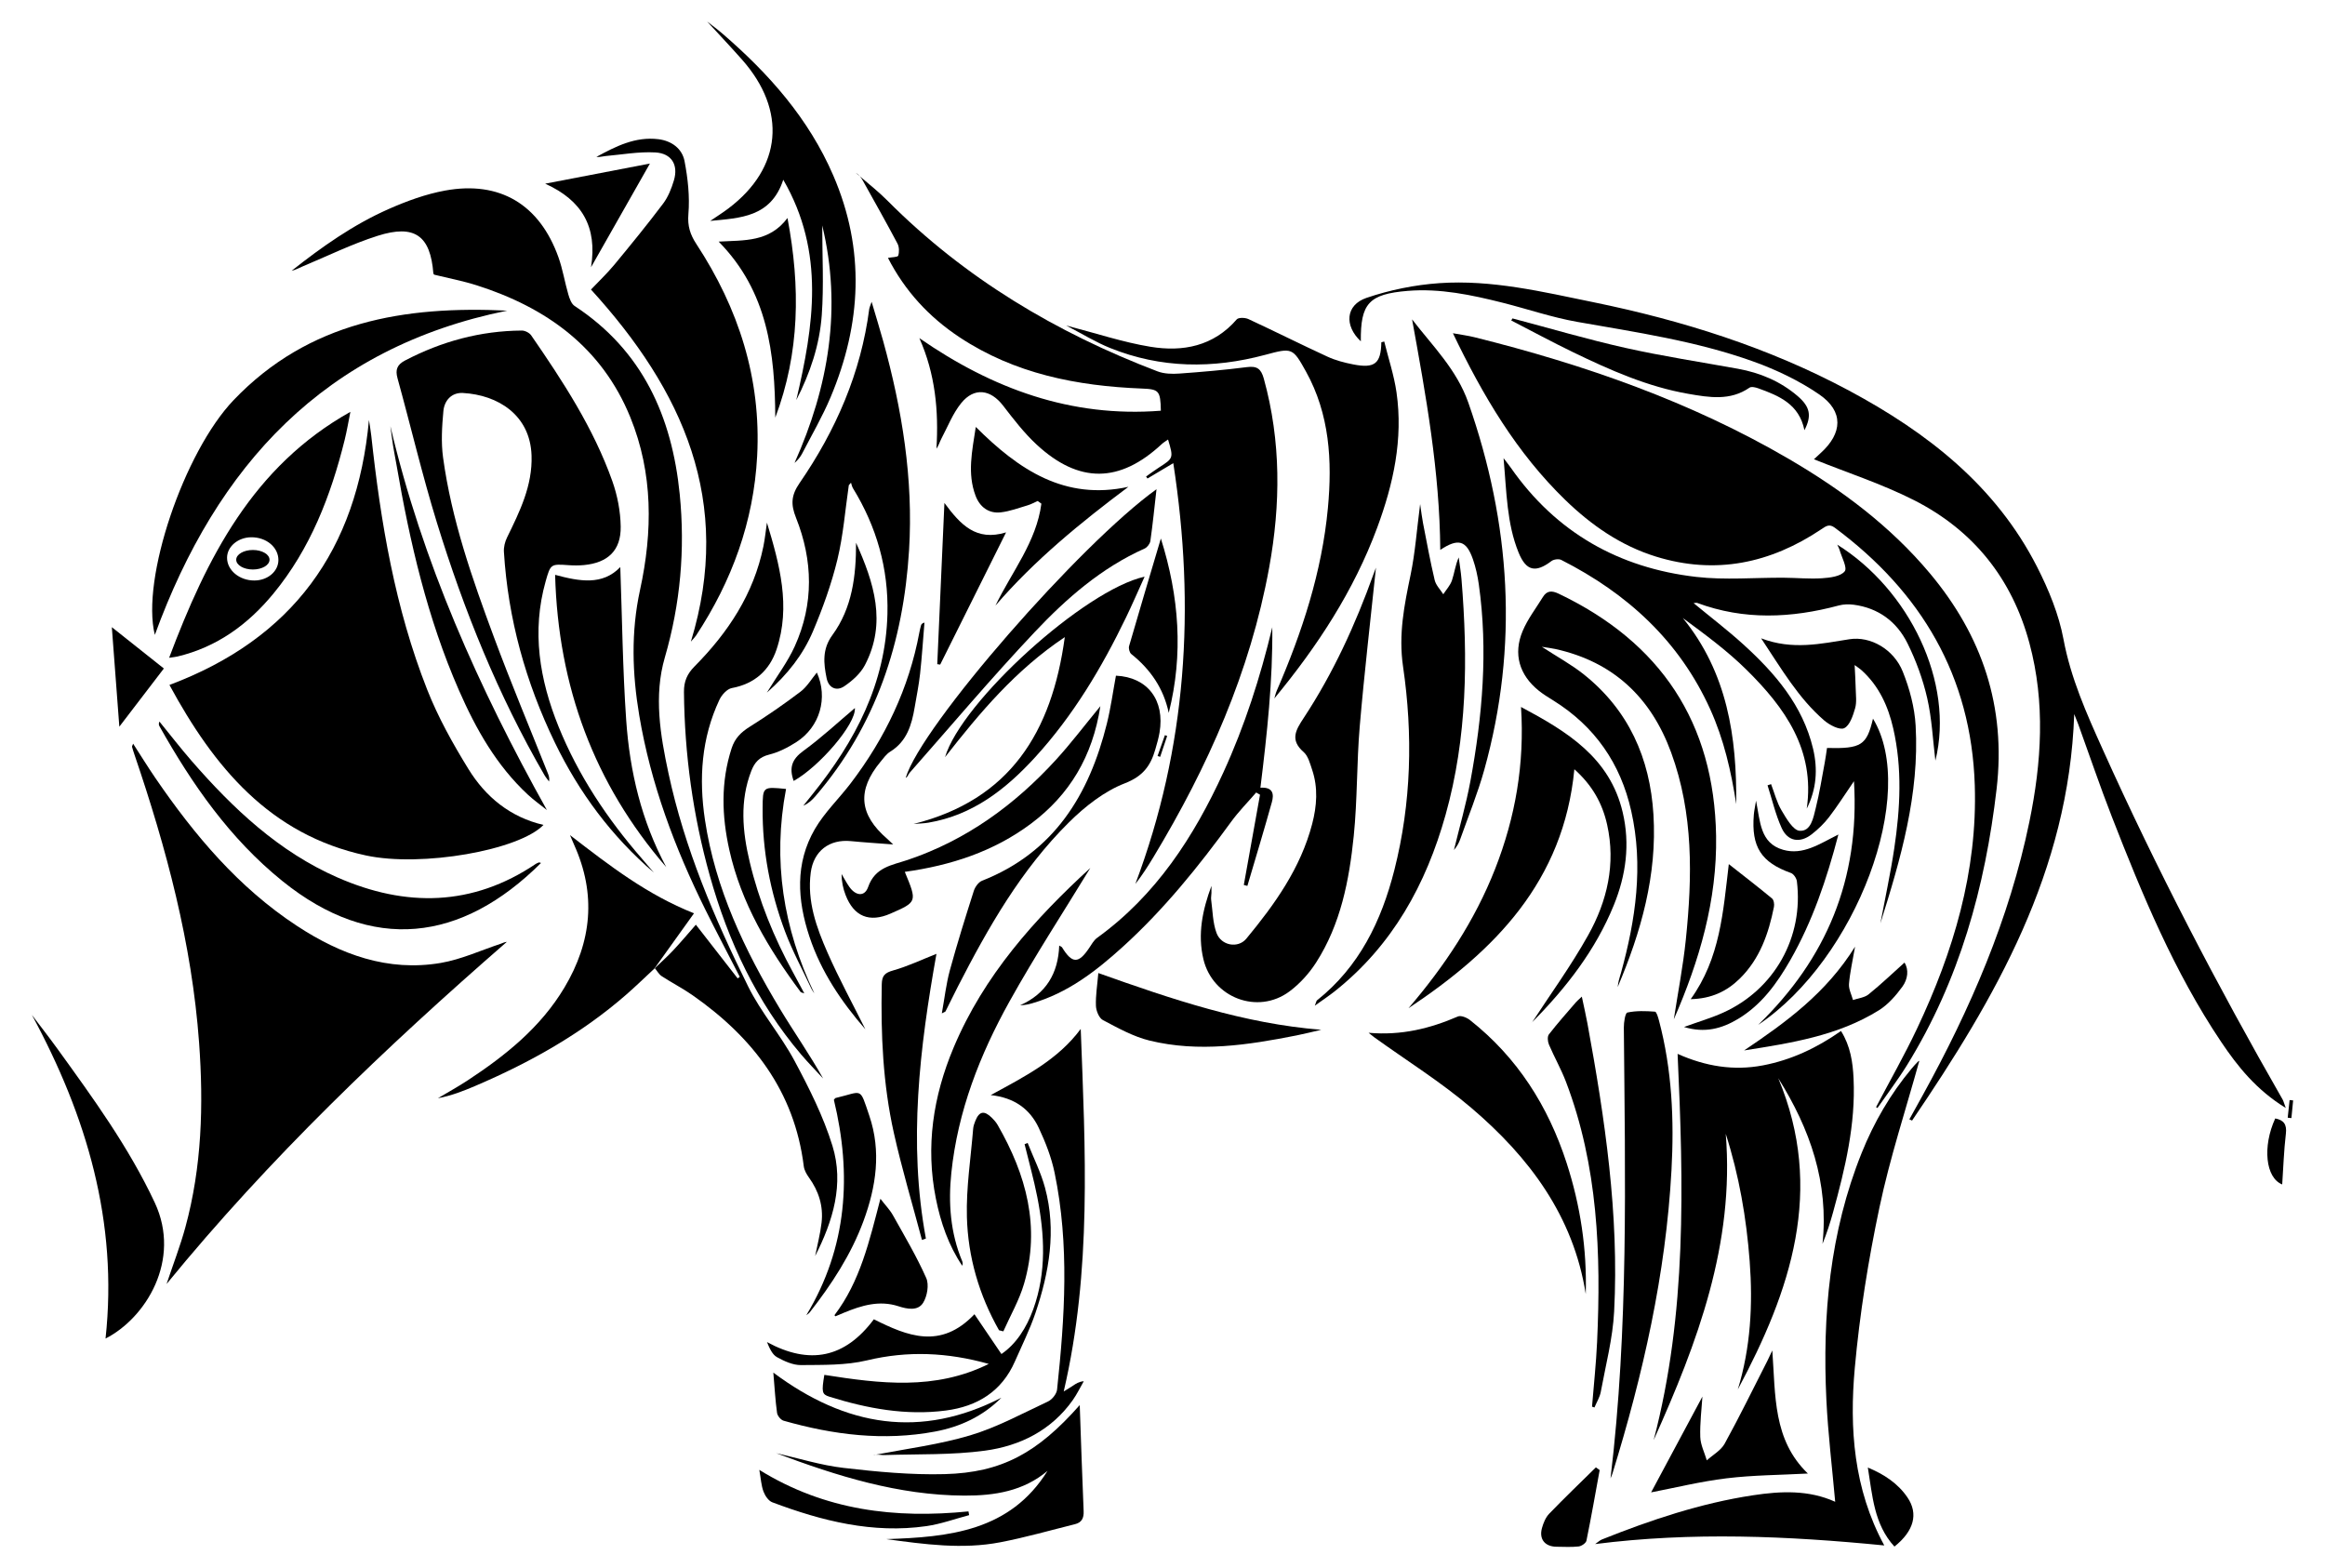 <?xml version="1.0" encoding="utf-8"?>
<!DOCTYPE svg PUBLIC "-//W3C//DTD SVG 1.1//EN" "http://www.w3.org/Graphics/SVG/1.1/DTD/svg11.dtd">
<svg xmlns="http://www.w3.org/2000/svg" xmlns:xlink="http://www.w3.org/1999/xlink" version="1.1" id="Layer_1" x="0px" y="0px" viewBox="0 0 744.563 502.269" enable-background="new 0 0 744.563 502.269" xml:space="preserve">
<g>
	<path fill="none" d="M81.505,185.898c4.255-0.033,7.645-2.934,7.652-6.548c0.008-4.106-3.871-7.348-8.73-7.297   c-4.224,0.045-7.693,2.986-7.714,6.541C72.689,182.614,76.685,185.935,81.505,185.898z M80.98,176.125   c2.946,0,5.333,1.399,5.333,3.125s-2.388,3.125-5.333,3.125c-2.946,0-5.333-1.399-5.333-3.125   S78.034,176.125,80.98,176.125z"/>
	<path d="M150.032,246.304c-5.014-8.13-9.742-16.61-13.235-25.472c-10.287-26.093-14.892-53.544-17.9-81.299   c-0.183-1.687-0.491-3.36-0.741-5.039c-3.808,41.509-24.404,70.036-63.895,84.855   c14.244,26.26,32.095,47.953,62.914,54.599c17.842,3.848,49.084-1.672,56.862-9.774   C163.392,261.684,155.53,255.218,150.032,246.304z"/>
	<path d="M274.085,55.373c0.434,0.379,0.878,0.75,1.317,1.124C275.028,56.048,274.599,55.658,274.085,55.373z"/>
	<path d="M287.404,77.988c0.571,1.077,0.617,2.714,0.242,3.879c-0.162,0.504-2.007,0.468-3.287,0.715   c5.444,10.61,13.148,18.938,22.889,25.397c17.687,11.727,37.616,15.619,58.377,16.446   c5.497,0.219,6,0.626,6.13,7.1c-28.748,2.254-53.981-7.065-77.338-23.242   c5.104,11.46,6.214,23.243,5.473,35.411c0.733-1.047,1.042-2.205,1.588-3.238   c2.028-3.835,3.642-8.027,6.325-11.346c4.181-5.17,9.404-4.447,13.441,0.804   c3.337,4.341,6.73,8.751,10.725,12.454c13.556,12.56,26.62,12.365,40.08-0.158   c0.575-0.534,1.277-0.931,2.013-1.459c1.769,5.973,1.76,5.959-2.957,8.995c-1.393,0.896-2.721,1.894-4.079,2.845   c0.147,0.215,0.294,0.429,0.442,0.644c2.515-1.495,5.029-2.989,8.27-4.915   c7.155,46.347,4.29,91.105-12.153,134.766c2.187-2.782,4.029-5.681,5.803-8.62   c17.416-28.871,30.969-59.305,37.049-92.69c3.692-20.27,3.84-40.469-1.714-60.53   c-0.884-3.194-2.199-4.094-5.431-3.68c-7.184,0.919-14.411,1.548-21.637,2.064   c-2.308,0.165-4.859,0.099-6.976-0.708c-32.463-12.376-61.738-29.826-86.4-54.592   c-2.779-2.791-5.869-5.271-8.878-7.833c0.38,0.456,0.705,0.974,1.001,1.506   C280.105,64.646,283.846,71.269,287.404,77.988z"/>
	<path d="M465.286,106.715c9.605,20.038,20.44,38.332,35.991,53.401c8.331,8.073,17.762,14.63,28.968,18.106   c19.129,5.934,36.759,2.187,53.117-8.799c1.443-0.969,2.461-1.735,4.224-0.424   c27.681,20.578,43.706,47.522,44.822,82.462c0.883,27.627-6.85,53.319-18.511,77.981   c-4.03,8.525-8.716,16.74-13.102,25.096c0.148,0.096,0.295,0.193,0.443,0.289   c3.19-4.604,6.598-9.073,9.534-13.833c16.722-27.102,24.968-56.909,28.623-88.326   c3.064-26.335-4.605-49.044-21.367-69.068c-12.666-15.131-28.235-26.738-45.154-36.62   c-31.44-18.362-65.431-30.191-100.593-38.965C470.185,107.492,468.023,107.216,465.286,106.715z"/>
	<path d="M160.289,302.248c-6.364,2.106-12.598,5.006-19.134,6.118c-16.952,2.883-32.076-2.697-46.054-11.86   c-18.727-12.276-32.813-29.055-45.315-47.315c-2.435-3.556-4.695-7.231-7.155-11.035   c-0.2,0.567-0.392,0.824-0.342,1.018c0.219,0.841,0.494,1.668,0.774,2.492   c10.231,30.004,18.383,60.479,20.695,92.253c1.45,19.927,0.895,39.74-4.409,59.15   c-1.615,5.91-3.844,11.651-6.006,18.112c33.016-40.385,70.141-75.784,108.968-109.562   C161.534,301.674,160.935,302.034,160.289,302.248z"/>
	<path d="M730.991,352.107c-20.948-36.535-40.384-73.848-57.674-112.259c-5.116-11.365-10.169-22.66-12.504-35.158   c-1.488-7.966-4.73-15.837-8.433-23.115c-13.231-26.004-35.17-43.053-60.257-56.496   c-25.761-13.805-53.384-22.468-81.895-28.309c-16.25-3.329-32.56-7.255-49.295-6.093   c-7.864,0.546-15.858,2.174-23.317,4.712c-6.735,2.291-7.165,8.933-1.823,13.919   c-0.111-12.089,2.522-15.129,15.017-16.158c10.337-0.851,20.406,1.283,30.368,3.789   c7.986,2.009,15.839,4.713,23.922,6.138c18.954,3.341,38.045,6.126,56.226,12.636   c7.44,2.663,14.823,6.168,21.312,10.629c7.805,5.366,7.464,12.388,0.382,18.771   c-0.96,0.866-1.899,1.756-2.125,1.965c10.655,4.289,21.756,7.878,32.036,13.086   c18.994,9.622,31.41,25.103,36.982,45.813c5.127,19.061,3.894,38.183-0.021,57.205   c-6.407,31.131-18.92,59.931-34.195,87.627c-1.408,2.553-2.824,5.1-4.236,7.65   c0.288,0.13,0.577,0.26,0.865,0.39c26.647-39.227,50.201-79.715,51.926-130.172   c0.704,1.776,1.031,2.541,1.314,3.322c3.573,9.86,6.937,19.802,10.746,29.57   c9.718,24.923,19.935,49.626,34.932,71.991c5.379,8.022,11.367,15.488,20.756,21.257   C731.401,353.187,731.275,352.602,730.991,352.107z"/>
	<path d="M209.643,310.104c0.02-0.02,0.041-0.039,0.062-0.059c0-0,0-0,0-0   C209.705,310.045,209.674,310.075,209.643,310.104z"/>
	<path d="M259.068,377.106c3.125,4.337,4.641,9.148,4.034,14.434c-0.413,3.593-1.352,7.125-2.055,10.685   c5.705-11.184,9.325-23.044,5.531-35.315c-2.918-9.438-7.468-18.477-12.158-27.23   c-4.405-8.221-10.708-15.456-14.837-23.788c-10.82-21.837-20.352-44.247-25.502-68.238   c-2.639-12.293-4.743-24.818-1.175-37.102c4.999-17.207,6.533-34.599,4.771-52.279   c-2.48-24.878-11.924-46.027-33.651-60.282c-1.043-0.684-1.632-2.355-2.02-3.687   c-1.151-3.95-1.791-8.069-3.171-11.928c-6.04-16.884-18.75-24.552-36.281-21.354   c-6.192,1.129-12.302,3.368-18.088,5.919c-11.311,4.988-21.372,12.105-31.071,19.763   c1.218-0.248,2.251-0.855,3.348-1.312c8.047-3.356,15.926-7.252,24.206-9.881   c11.867-3.769,16.898-0.028,17.831,12.045c0.008,0.107,0.128,0.205,0.257,0.402   c4.504,1.113,9.17,1.992,13.661,3.424c22.329,7.12,40.036,19.871,49.152,42.233   c7.33,17.981,7.174,36.686,3.117,55.307c-2.938,13.483-2.499,26.811-0.25,40.188   c3.676,21.863,11.361,42.408,21.174,62.197c3.579,7.218,7.34,14.345,11.018,21.513   c-0.226,0.166-0.453,0.331-0.679,0.497c-4.424-5.684-8.848-11.368-13.381-17.192   c-2.485,2.827-4.804,5.599-7.273,8.23c-1.863,1.986-3.903,3.805-5.871,5.693c0.728,0.868,1.303,1.97,2.211,2.563   c3.237,2.116,6.709,3.885,9.874,6.098c19.234,13.448,32.643,30.71,35.616,54.772   C257.562,374.743,258.3,376.04,259.068,377.106z"/>
	<polygon points="209.565,310.178 209.566,310.177 209.566,310.177  "/>
	<path d="M170.107,107.393c-0.575-0.832-1.993-1.544-3.013-1.537c-13.237,0.088-25.646,3.461-37.366,9.58   c-2.543,1.328-3.196,2.92-2.425,5.709c4.257,15.397,7.91,30.976,12.613,46.233   c8.66,28.098,19.623,55.282,34.414,80.801c0.429,0.741,0.997,1.401,1.501,2.098   c0.204-1.132-0.101-1.919-0.413-2.704c-5.768-14.497-11.809-28.892-17.236-43.514   c-6.953-18.733-13.578-37.624-16.295-57.547c-0.664-4.872-0.352-9.949,0.104-14.877   c0.311-3.363,2.606-5.994,6.269-5.788c11.161,0.627,21.528,7.006,21.966,20.028   c0.325,9.661-3.787,17.928-7.852,26.258c-0.669,1.371-1.092,3.066-1,4.573   c1.321,21.47,6.976,41.81,16.335,61.133c7.74,15.979,18.156,29.994,31.66,41.586   c-1.285-1.507-2.559-3.025-3.858-4.52c-11.049-12.714-20.311-26.565-26.647-42.24   c-6.09-15.065-8.642-30.489-4.128-46.498c1.587-5.629,1.67-5.575,7.425-5.173c1.613,0.113,3.254,0.117,4.862-0.038   c7.646-0.734,11.862-4.682,11.75-12.311c-0.072-4.891-1.049-9.979-2.69-14.599   C190.052,137.074,180.261,122.109,170.107,107.393z"/>
	<path d="M587.038,388.168c3.849-14.001,7.237-28.084,6.552-42.773c-0.244-5.235-0.992-10.378-4.023-15.236   c-7.759,5.443-15.943,9.292-25.026,11.021c-9.341,1.777-18.311,0.321-27.305-3.688   c1.925,41.864,2.971,83.134-7.665,123.682c14.009-31.177,25.962-62.834,23.085-98.08   c4.277,13.345,6.62,26.97,7.664,40.799c1.048,13.884,0.307,27.654-3.798,41.06   c16.914-31.598,27.928-63.925,12.949-99.663c10.167,16.204,16.238,33.462,14.168,53.043   C585.006,394.977,586.096,391.593,587.038,388.168z"/>
	<path d="M193.89,49.975c5.315-0.472,10.666-1.451,15.945-1.163c5.272,0.287,7.457,4.021,5.973,8.972   c-0.777,2.594-1.836,5.281-3.445,7.415c-5.022,6.661-10.297,13.137-15.62,19.565   c-2.347,2.834-5.043,5.379-7.485,7.954c29.389,32.259,45.699,67.827,31.992,112.758   c0.915-1.071,1.343-1.475,1.657-1.953c11.49-17.455,18.454-36.496,19.565-57.445   c1.317-24.833-5.934-47.314-19.459-67.922c-1.975-3.01-2.882-5.763-2.558-9.63   c0.467-5.585-0.173-11.393-1.236-16.933c-0.775-4.039-4.185-6.505-8.384-7.017   c-7.38-0.9-13.656,2.301-19.855,5.677C192.006,50.375,192.937,50.06,193.89,49.975z"/>
	<path d="M583.497,185.179c-4.058,0.27-8.157-0.142-12.239-0.169c-9.345-0.062-18.791,0.8-28.017-0.261   c-24.8-2.852-44.942-14.233-59.408-34.955c-0.519-0.743-1.093-1.447-2.333-3.078   c0.987,10.96,1.022,20.888,4.806,30.209c2.417,5.954,5.45,6.607,10.527,2.75   c0.743-0.565,2.345-0.775,3.151-0.366c21.115,10.722,37.785,25.893,47.703,47.827   c4.388,9.704,6.718,19.931,8.323,30.371c0.216-21.485-2.818-42.042-17.091-59.586   c7.144,5.268,14.211,10.467,20.388,16.568c12.276,12.124,22.005,25.63,19.29,44.458   c3.12-6.178,3.59-12.607,2.018-19.201c-3.31-13.886-12.157-24.149-22.353-33.404   c-5.04-4.575-10.471-8.718-15.902-13.204c0.522-0.03,0.89-0.157,1.173-0.052   c15.01,5.57,30.114,4.887,45.306,0.815c1.518-0.407,3.23-0.454,4.797-0.247   c7.923,1.044,13.801,5.439,17.235,12.382c2.738,5.537,4.92,11.502,6.298,17.517   c1.509,6.585,1.811,13.446,2.621,20.036c6.229-25.154-8.506-54.869-31.424-69.172   c0.349,0.766,0.584,1.145,0.7,1.558c0.678,2.408,2.604,5.858,1.686,6.99   C589.412,184.61,586.047,185.009,583.497,185.179z"/>
	<path d="M492.756,221.163c1.45,1.172,3.065,2.15,4.653,3.139c13.316,8.29,21.554,20.171,24.98,35.416   c3.95,17.575,1.427,34.758-3.269,51.796c-0.232,0.842-0.52,1.669-0.724,2.517   c-0.163,0.676-0.238,1.373-0.353,2.061c7.516-17.681,12.65-35.854,11.459-55.248   c-1.109-18.056-7.946-33.422-22.302-44.875c-3.93-3.135-8.418-5.572-13.437-8.843   c2.018,0.327,3.206,0.46,4.367,0.717c18.544,4.112,30.587,15.531,37.037,33.135   c7.162,19.546,6.804,39.736,4.697,59.99c-0.887,8.525-2.535,16.972-3.837,25.454   c8.215-18.787,13.875-38.128,13.538-58.712c-0.594-36.312-17.76-62.01-50.425-77.591   c-2.176-1.038-3.761-1.021-5.051,1.081c-2.211,3.601-4.862,7.025-6.476,10.88   C484.531,209.436,486.56,216.157,492.756,221.163z"/>
	<path d="M412.898,317.524c3.329-2.466,6.313-5.764,8.558-9.258c7.898-12.293,10.618-26.343,12.068-40.538   c1.19-11.654,0.925-23.45,1.923-35.131c1.473-17.248,3.494-34.45,5.193-50.809   c-0.02,0.053-0.423,1.065-0.791,2.089c-5.795,16.15-12.902,31.685-22.348,46.039   c-2.566,3.899-4.459,7.053-0.019,10.928c1.455,1.27,2.045,3.676,2.719,5.669   c1.948,5.763,1.508,11.616,0.005,17.368c-3.693,14.129-11.96,25.7-21.077,36.716   c-2.646,3.197-8.04,2.265-9.551-1.832c-1.213-3.291-1.224-7.03-1.71-10.578c-0.1-0.73,0.071-1.494,0.09-2.243   c0.019-0.751,0.004-1.502,0.004-2.254c-2.877,7.738-4.495,15.487-2.567,23.531   C388.338,319.499,402.746,325.045,412.898,317.524z"/>
	<path d="M593.985,438.054c1.56-17.234,4.32-34.447,7.895-51.385c3.358-15.906,8.476-31.441,12.763-46.937   c0.071-0.04-0.268,0.066-0.485,0.289c-0.694,0.712-1.37,1.446-2.006,2.21   c-6.769,8.127-12.021,17.16-15.96,26.959c-10.229,25.451-12.614,52.064-11.306,79.135   c0.522,10.804,1.841,21.57,2.819,32.602c-8.465-3.839-17.367-3.441-26.287-2.09   c-16.767,2.54-32.731,7.889-48.415,14.158c-0.668,0.267-1.222,0.819-2.167,1.471   c31.093-3.949,61.625-2.596,92.586,0.44C593.599,476.769,592.23,457.446,593.985,438.054z"/>
	<path d="M405.157,113.635c8.601-2.308,8.802-2.343,13.055,5.319c7.607,13.707,8.449,28.606,7.04,43.708   c-1.909,20.475-8.255,39.788-16.392,58.562c-0.338,0.779-0.513,1.628-0.764,2.445   c13.773-16.668,25.436-34.434,32.936-54.681c5.186-14,8.342-28.331,6.192-43.314   c-0.79-5.512-2.593-10.879-3.934-16.312c-0.308,0.083-0.617,0.166-0.925,0.248   c-0.137,6.814-2.089,8.438-9,7.089c-2.804-0.547-5.652-1.288-8.233-2.475   c-8.499-3.908-16.861-8.116-25.349-12.05c-1.046-0.485-3.163-0.549-3.728,0.105   c-7.457,8.617-17.253,10.468-27.637,8.769c-8.779-1.437-17.324-4.308-26.994-6.808   c5.109,2.642,9.44,5.334,14.099,7.209C371.764,117.986,388.394,118.134,405.157,113.635z"/>
	<path d="M261.15,254.945c19.455-22.637,28.16-49.395,29.97-78.728c1.409-22.839-2.232-45.09-8.296-67.02   c-1.071-3.872-2.266-7.71-3.692-12.542c-0.522,1.514-0.705,1.85-0.751,2.204   c-2.652,20.526-10.707,38.961-22.323,55.836c-2.716,3.946-2.842,6.84-1.147,11.094   c5.452,13.681,5.754,27.606-0.391,41.173c-2.265,5-5.664,9.485-8.929,14.832   c6.638-5.819,11.605-12.184,14.757-19.628c3.148-7.434,5.918-15.13,7.82-22.962   c1.89-7.782,2.492-15.876,3.659-23.833c0.233-0.262,0.466-0.524,0.699-0.785   c0.205,0.59,0.31,1.241,0.628,1.76c7.577,12.354,11.409,25.739,11.041,40.257   c-0.566,22.316-10.368,40.814-23.977,57.721c-0.99,1.23-1.978,2.461-2.966,3.691   C258.952,257.278,260.107,256.159,261.15,254.945z"/>
	<path d="M468.031,185.465c-0.191-2.329-0.586-4.641-0.886-6.961c-1.113,2.527-1.377,5.037-2.17,7.368   c-0.546,1.606-1.825,2.964-2.776,4.433c-0.946-1.503-2.367-2.893-2.754-4.529   c-1.437-6.066-2.55-12.21-3.747-18.333c-0.321-1.643-0.506-3.313-0.91-6.018   c-1.082,8.318-1.584,15.558-3.047,22.598c-2.026,9.749-3.937,19.125-2.426,29.438   c3.186,21.755,2.677,43.647-2.779,65.142c-4.14,16.314-11.224,30.981-24.787,41.755   c-0.192,0.152-0.22,0.511-0.695,1.702c2.662-1.917,4.61-3.203,6.429-4.649   c18.436-14.654,29.191-34.16,35.445-56.452C469.887,236.16,470.112,210.883,468.031,185.465z"/>
	<path d="M162.436,99.476c-32.802-1.571-63.496,3.411-87.601,28.631c-15.95,16.688-29.729,57.352-25.248,75.203   C69.383,149.002,104.031,111.29,162.436,99.476z"/>
	<path d="M490.615,327.39C490.138,327.682,490.394,327.592,490.615,327.39L490.615,327.39z"/>
	<path d="M490.615,327.39c0.018-0.011,0.028-0.018,0.047-0.029c0.009-0.015,0.02-0.029,0.029-0.044   c-0.012,0.012-0.023,0.024-0.035,0.035C490.644,327.366,490.629,327.378,490.615,327.39z"/>
	<path d="M490.692,327.317c10.872-10.986,20.263-23.04,26.131-37.481c3.888-9.569,5.245-19.463,2.832-29.709   c-4.13-17.537-17.766-25.838-32.559-33.729c1.184,18.156-1.798,35.323-8.31,51.9   c-6.5,16.546-16.195,31.112-27.718,44.561c27.632-18.357,49.666-40.617,53.11-76.515   c5.726,5.106,8.972,10.918,10.493,17.736c2.814,12.616,0.026,24.502-6.068,35.403   C503.106,309.314,496.434,318.491,490.692,327.317z"/>
	<path d="M535.277,374.79c0.879-16.154,0.184-32.196-3.992-47.935c-0.278-1.046-0.786-2.845-1.291-2.882   c-2.945-0.216-5.992-0.336-8.838,0.281c-0.71,0.154-1.149,3.143-1.134,4.824   c0.426,48.136,1.519,96.29-4.265,144.348c0.207-0.511,0.455-1.009,0.617-1.534   C526.153,440.202,533.467,408.027,535.277,374.79z"/>
	<path d="M461.235,176.094c5.784-3.839,8.358-3.036,10.467,3.031c0.896,2.577,1.493,5.3,1.875,8.006   c2.99,21.159,1.17,42.148-2.688,63.003c-1.375,7.431-3.494,14.723-5.274,22.079c0.896-1.039,1.563-2.203,2.004-3.448   c2.625-7.409,5.615-14.719,7.718-22.276c11.046-39.699,8.463-78.801-5.112-117.53   c-3.731-10.646-11.436-18.134-18.019-26.685C456.643,126.683,461.057,150.968,461.235,176.094z"/>
	<path d="M182.543,267.442c0.742,1.749,1.004,2.405,1.296,3.047c7.171,15.819,5.695,31.076-3.102,45.789   c-7.621,12.748-18.873,21.763-31.061,29.759c-3.064,2.01-6.287,3.777-9.436,5.655   c4.252-0.786,8.148-2.312,11.995-3.956c17.529-7.49,34.017-16.717,48.439-29.332   c3.04-2.659,5.936-5.481,8.896-8.232c4.144-5.782,8.289-11.567,12.681-17.697   C207.212,286.498,195.327,277.303,182.543,267.442z"/>
	<path d="M209.563,310.182c0.001-0.002,0.042-0.041,0.081-0.078c-0.026,0.025-0.052,0.049-0.077,0.073   C209.565,310.179,209.564,310.18,209.563,310.182z"/>
	<path d="M209.57,310.171c-0.002,0.002-0.003,0.004-0.004,0.006l0.139-0.132   C209.66,310.087,209.615,310.129,209.57,310.171z"/>
	<path d="M209.566,310.177L209.566,310.177c0.026-0.025,0.052-0.049,0.077-0.073   c0.03-0.029,0.062-0.059,0.062-0.059L209.566,310.177z"/>
	<path d="M233.299,66.727c-1.884,1.424-3.894,2.682-5.846,4.017c9.533-0.944,19.429-1.111,23.381-13.183   c13.495,23.296,9.732,46.83,4.165,70.558c4.422-8.562,7.474-17.646,8.164-27.173   c0.69-9.538,0.151-19.165,0.151-28.752c6.357,26.404,2.095,51.569-8.873,76.055   c1.059-0.912,1.881-1.916,2.463-3.044c3.09-5.986,6.501-11.843,9.103-18.037   c9.867-23.488,11.125-47.151,0.849-70.959c-7.865-18.223-20.601-32.589-35.408-45.359   c-1.802-1.555-3.73-2.964-5-3.966c3.412,3.718,7.332,7.871,11.121,12.14   C252.096,35.386,250.442,53.772,233.299,66.727z"/>
	<path d="M87.548,190.108c11.855-14.394,18.382-31.319,22.816-49.179c0.74-2.982,1.238-6.025,1.848-9.04   c-31.223,17.485-45.944,46.676-58.05,78.759c1.467-0.219,2.051-0.264,2.613-0.397   C69.457,207.244,79.41,199.988,87.548,190.108z M80.427,172.053c4.859-0.052,8.738,3.191,8.73,7.297   c-0.007,3.614-3.397,6.515-7.652,6.548c-4.819,0.037-8.816-3.283-8.792-7.303   C72.734,175.039,76.202,172.098,80.427,172.053z"/>
	<path d="M346.095,329.509c-7.312,9.856-17.697,15.127-28.828,21.178c7.629,0.828,12.566,4.504,15.385,10.493   c2.162,4.593,4.057,9.461,5.083,14.412c4.777,23.052,3.254,46.248,0.785,69.409   c-0.147,1.382-1.582,3.186-2.884,3.795c-8.238,3.857-16.35,8.296-25.001,10.875   c-9.77,2.913-20.017,4.224-30.079,6.157c0.861-0.039,1.815,0.166,2.763,0.135   c10.709-0.347,21.523,0.023,32.092-1.405c11.24-1.518,21.262-6.484,28.135-16.188   c1.344-1.898,2.361-4.027,3.529-6.049c-1.651,0.156-2.536,0.815-3.454,1.427   c-0.879,0.585-1.79,1.121-2.974,1.855C349.685,406.889,347.553,368.199,346.095,329.509z"/>
	<path d="M280.556,465.828c-0.33,0.015-0.647,0.063-0.944,0.178C279.926,465.944,280.241,465.888,280.556,465.828z"/>
	<path d="M501.705,372.451c-5.907-18.227-15.795-33.827-30.967-45.793c-1.005-0.792-2.89-1.56-3.851-1.146   c-8.888,3.833-18.029,6.15-28.608,5.226c1.047,0.837,1.391,1.136,1.759,1.402   c10.409,7.497,21.378,14.335,31.112,22.624c18.529,15.778,32.716,34.596,36.674,59.633   C508.229,400.072,506.12,386.076,501.705,372.451z"/>
	<path d="M177.771,184.085c0.966,35.726,12.482,66.895,35.593,93.603c-7.932-14.743-11.69-30.629-12.827-47.05   c-1.132-16.349-1.304-32.764-1.893-49.041C192.955,187.538,185.61,186.196,177.771,184.085z"/>
	<path d="M331.583,420.501c4.424-13.073,6.768-26.458,3.083-40.123c-1.329-4.931-3.684-9.585-5.571-14.366   c-0.327,0.131-0.654,0.261-0.98,0.392c1.371,5.643,2.95,11.245,4.069,16.937   c2.363,12.03,2.976,24.071-1.273,35.871c-2.167,6.018-5.527,11.216-10.211,14.4   c-2.974-4.383-5.734-8.453-8.643-12.741c-10.848,11.419-21.527,6.956-32.211,1.613   c-9.235,12.385-20.515,14.745-34.229,7.3c0.86,2.052,1.715,4.007,3.197,4.827   c2.34,1.294,5.108,2.566,7.682,2.54c7.066-0.072,14.351,0.117,21.14-1.507   c13.064-3.124,25.746-2.583,39.005,1.135c-17.273,8.557-34.839,6.299-52.655,3.509   c-0.903,5.478-0.797,6.231,1.613,6.985c12.146,3.802,24.531,6.095,37.286,4.435   c10.033-1.306,17.901-6.059,22.125-15.714C327.258,430.853,329.79,425.8,331.583,420.501z"/>
	<path d="M219.033,221.6c0.19,19.982,2.892,39.595,8.278,58.832c5.892,21.047,14.991,40.473,29.241,57.25   c2.249,2.648,4.694,5.13,7.048,7.689c-4.327-7.725-9.336-14.841-13.815-22.276   c-11.344-18.831-20.717-38.493-24.028-60.532c-1.991-13.251-1.141-26.196,4.636-38.479   c0.737-1.568,2.446-3.459,3.974-3.741c7.305-1.35,12.073-5.688,14.31-12.344   c4.645-13.825,0.981-27.26-3.071-40.637c-0.373,2.542-0.625,5.11-1.137,7.624   c-3.103,15.229-11.313,27.591-22.041,38.419C220.034,215.819,219.001,218.228,219.033,221.6z"/>
	<path d="M302.54,472.072c-10.794,0.29-21.685-0.752-32.438-2c-7.258-0.842-14.353-3.088-21.52-4.705   c19.463,7.32,39.185,13.495,60.257,13.583c9.673,0.041,18.91-1.424,26.623-7.924   c-12.016,19.322-31.555,21.223-51.663,21.856c12.212,1.662,24.386,3.353,36.554,1.012   c8.048-1.549,15.959-3.819,23.922-5.8c2.141-0.533,2.847-1.952,2.752-4.169   c-0.477-11.093-0.83-22.191-1.251-33.966C332.226,465.296,320.808,471.581,302.54,472.072z"/>
	<path d="M359.507,303.257c13.198-11.96,24.312-25.746,34.768-40.107c2.409-3.309,5.325-6.25,8.007-9.361   c0.41,0.236,0.82,0.473,1.23,0.709c-1.73,9.634-3.46,19.269-5.191,28.904c0.381,0.099,0.761,0.197,1.142,0.295   c2.633-8.936,5.346-17.849,7.843-26.822c0.671-2.412,0.521-4.898-3.667-4.616   c2.148-17.39,3.978-34.325,3.801-51.39c-3.839,16.007-8.825,31.558-15.66,46.478   c-9.476,20.687-21.61,39.376-40.417,52.976c-1.059,0.766-1.772,2.062-2.524,3.192   c-3.437,5.171-5.483,5.149-8.725-0.133c-0.108-0.176-0.382-0.25-0.907-0.574   c-0.326,8.909-4.223,15.436-12.518,19.117c1.444-0.031,2.649-0.287,3.831-0.628   C341.883,318.022,350.955,311.006,359.507,303.257z"/>
	<path d="M18.392,335.87c-2.657-3.675-5.454-7.248-8.187-10.868c17.536,32.379,27.652,66.321,23.592,103.654   c12.889-6.565,24.381-25.128,15.759-43.539C41.247,367.374,29.797,351.64,18.392,335.87z"/>
	<path d="M613.467,232.365c-0.335-5.847-1.936-11.848-4.13-17.307c-2.872-7.147-10.343-11.406-17.048-10.354   c-9.158,1.437-18.233,3.552-28.301-0.288c6.553,9.858,11.959,19.175,20.175,26.277   c1.72,1.487,4.97,3.188,6.422,2.496c1.798-0.857,2.813-4.001,3.496-6.352c0.57-1.964,0.231-4.21,0.192-6.33   c-0.042-2.312-0.202-4.623-0.338-7.531c1.011,0.745,1.601,1.111,2.111,1.566   c5.637,5.031,8.612,11.568,10.254,18.747c2.915,12.742,2.239,25.577,0.329,38.352   c-1.204,8.054-2.946,16.028-4.446,24.038C608.695,275.057,614.722,254.291,613.467,232.365z"/>
	<path d="M171.605,276.636c-20.32,13.691-41.684,13.925-63.489,4.375c-18.838-8.25-33.446-22.049-46.751-37.337   c-3.56-4.091-6.877-8.395-10.305-12.601c-0.295,0.661-0.206,1.106,0.005,1.483   c10.466,18.635,22.567,36.027,39.363,49.581c28.732,23.185,57.426,19.505,82.824-5.779   c-0.416-0.125-0.544-0.212-0.628-0.181C172.276,276.309,171.91,276.43,171.605,276.636z"/>
	<path d="M317.62,357.943c-2.446-2.406-4.037-2.095-5.28,1.014c-0.322,0.805-0.623,1.664-0.692,2.518   c-0.76,9.418-2.255,18.86-2.005,28.255c0.34,12.808,3.913,25.026,10.284,36.268   c0.462,0.117,0.924,0.233,1.386,0.35c2.243-5.061,5.082-9.947,6.622-15.213   c5.325-18.211,0.713-34.968-8.443-50.871C319.001,359.411,318.325,358.637,317.62,357.943z"/>
	<path d="M302.802,323.862c1.352-2.67,2.641-5.372,4.008-8.034c9.723-18.936,20.266-37.403,35.526-52.494   c5.136-5.079,11.278-9.933,17.888-12.494c5.823-2.257,8.257-5.635,9.745-10.816c0.515-1.793,1.05-3.594,1.362-5.428   c1.771-10.401-3.863-17.758-13.958-18.218c-0.952,5.112-1.65,10.299-2.905,15.348   c-5.667,22.807-16.916,41.232-39.961,50.317c-1.151,0.454-2.248,1.985-2.649,3.244   c-2.687,8.431-5.338,16.881-7.666,25.416c-1.193,4.375-1.695,8.938-2.582,13.816   C302.398,324.096,302.714,324.037,302.802,323.862z"/>
	<path d="M349.171,277.95c-17.733,16.248-34.076,34.377-43.812,57.59c-6.529,15.567-8.995,31.617-5.648,48.323   c1.532,7.649,4.046,14.94,8.441,21.483c0.183-0.55,0.161-1.036-0.015-1.459   c-3.797-9.111-4.486-18.604-3.479-28.299c2.048-19.722,9.133-37.837,18.651-54.932   C331.48,305.979,340.685,291.876,349.171,277.95z"/>
	<path d="M292.573,263.86c1.586-0.132,3.192-0.15,4.756-0.414c14.189-2.393,24.812-10.722,34.158-20.942   c12.158-13.296,21.305-28.605,29.106-44.757c2.008-4.158,3.836-8.403,5.96-13.077   c-19.312,4.28-58.648,40.049-63.907,57.795c11.18-14.282,22.543-27.867,38.346-38.434   C336.839,234.638,323.323,256.16,292.573,263.86z"/>
	<path d="M599.81,230.143c-2.01,8.523-3.727,9.654-14.723,9.388c-0.228,1.493-0.421,3.058-0.713,4.605   c-0.923,4.9-1.687,9.842-2.9,14.67c-0.766,3.05-1.492,7.487-5.155,7.242   c-2.1-0.14-4.281-3.988-5.799-6.54c-1.522-2.559-2.264-5.582-3.348-8.401c-0.376,0.128-0.751,0.256-1.127,0.384   c1.47,4.575,2.547,9.329,4.52,13.676c1.951,4.298,5.845,4.932,9.601,2.02c2.046-1.586,3.975-3.441,5.552-5.486   c2.638-3.421,4.951-7.091,8.006-11.537c1.899,31.512-8.9,56.927-30.687,78.039   C594.574,307.075,614.324,253.937,599.81,230.143z"/>
	<path d="M509.834,450.469c0.259,0.085,0.517,0.17,0.776,0.255c0.693-1.659,1.706-3.26,2.025-4.988   c1.579-8.561,3.835-17.111,4.281-25.746c1.605-31.115-2.949-61.742-8.552-92.234   c-0.497-2.706-1.124-5.389-1.8-8.598c-1.002,0.952-1.483,1.336-1.876,1.794   c-2.926,3.407-5.927,6.758-8.671,10.307c-0.534,0.691-0.384,2.312,0.021,3.26c1.711,4.009,3.893,7.829,5.443,11.894   c10.278,26.958,11.268,55.065,9.972,83.412C511.138,436.716,510.385,443.588,509.834,450.469z"/>
	<path d="M352.385,226.145c-5.127,6.224-9.397,11.881-14.154,17.093c-13.24,14.508-28.75,25.799-47.526,32.133   c-5.09,1.717-10.454,2.292-12.691,8.682c-1.123,3.208-3.98,2.873-6.045-0.073   c-0.911-1.299-1.646-2.722-2.46-4.089c0.006,2.472,0.488,4.664,1.285,6.735c2.65,6.882,7.625,8.902,14.362,5.954   c8.587-3.757,8.587-3.757,4.599-13.38c14.706-2.042,28.473-6.5,40.418-15.434   C342.513,254.536,349.881,242.279,352.385,226.145z"/>
	<path d="M286.046,310.766c-2.66,0.755-3.609,1.638-3.667,4.415c-0.332,16.027,0.376,31.994,3.876,47.657   c2.571,11.509,5.968,22.834,8.996,34.241c0.42-0.15,0.84-0.3,1.26-0.449   c-5.726-30.785-1.964-61.233,3.38-91.174C295.276,307.276,290.776,309.425,286.046,310.766z"/>
	<path d="M361.357,155.9c-20.308,4.432-35.013-5.351-48.869-19.18c-1.197,7.833-2.75,14.873-0.09,21.99   c1.365,3.653,4.213,5.791,8.066,5.366c2.922-0.322,5.768-1.408,8.62-2.25c1.117-0.33,2.157-0.92,3.231-1.393   c0.393,0.286,0.785,0.573,1.178,0.859c-1.6,12.235-9.457,21.808-14.71,32.643   C331.294,179.396,346.055,167.361,361.357,155.9z"/>
	<path d="M350.964,322.088c0.058,1.597,0.988,3.926,2.229,4.579c4.81,2.529,9.716,5.288,14.928,6.562   c15.794,3.858,31.535,1.445,47.172-1.665c2.624-0.522,5.22-1.19,7.829-1.79   c-24.703-1.944-47.724-9.742-71.392-18.165C351.405,315.46,350.844,318.787,350.964,322.088z"/>
	<path d="M528.757,477.913c7.614-1.459,15.837-3.494,24.183-4.505c8.487-1.028,17.096-1.046,26.016-1.526   c-11.202-10.81-10.331-24.892-11.387-39.415c-0.842,1.776-1.185,2.548-1.568,3.3   c-4.524,8.877-8.897,17.838-13.696,26.563c-1.192,2.167-3.773,3.571-5.716,5.325   c-0.736-2.5-2.013-4.984-2.091-7.504c-0.138-4.504,0.446-9.031,0.689-12.913   C539.691,457.501,533.962,468.197,528.757,477.913z"/>
	<path d="M246.29,241.659c3.078-0.768,6.086-2.304,8.776-4.042c7.543-4.875,10.148-14.175,6.527-22.244   c-1.723,2.064-3.136,4.534-5.222,6.118c-5.248,3.985-10.691,7.742-16.275,11.241   c-2.79,1.748-4.751,3.665-5.799,6.893c-3.508,10.807-3.165,21.655-0.738,32.538   c3.804,17.055,12.528,31.677,22.824,45.491c0.137,0.184,0.497,0.201,1.189,0.459   c-1.357-2.524-2.459-4.608-3.592-6.676c-6.151-11.22-10.934-23.001-13.899-35.443   c-2.311-9.694-3.231-19.465,0.514-29.117C241.652,244.149,243.18,242.435,246.29,241.659z"/>
	<path d="M291.281,247.499c13.278-15.063,26.237-30.429,40.011-45.026c10.189-10.798,21.408-20.63,35.267-26.812   c0.832-0.371,1.713-1.534,1.84-2.432c0.75-5.289,1.284-10.609,1.964-16.562   c-24.416,17.489-75.368,75.755-80.321,92.421C290.714,248.819,290.829,248.011,291.281,247.499z"/>
	<path d="M265.036,305.131c-3.576-8.117-6.62-16.533-5.402-25.709c0.919-6.921,5.961-10.739,12.861-10.062   c4.195,0.412,8.405,0.668,13.539,1.067c-1.202-1.133-1.546-1.483-1.916-1.802   c-9.02-7.78-9.709-15.568-2.145-24.68c0.955-1.15,1.872-2.469,3.103-3.228   c5.347-3.294,6.889-8.586,7.846-14.239c0.605-3.572,1.336-7.131,1.729-10.727   c0.596-5.448,0.946-10.922,1.4-16.385c-0.837,0.266-1.012,0.583-1.105,0.922   c-0.197,0.723-0.381,1.451-0.518,2.187c-3.322,17.921-10.977,33.883-21.958,48.31   c-3.774,4.958-8.418,9.372-11.513,14.703c-6.384,10.994-5.629,22.757-1.748,34.451   c3.742,11.275,10.273,20.903,17.916,29.678C273.067,321.468,268.702,313.454,265.036,305.131z"/>
	<path d="M125.017,136.459c0.284,2.096,0.532,4.197,0.863,6.286c0.332,2.096,0.763,4.176,1.123,6.267   c4.248,24.675,9.868,48.977,19.959,72.023c5.441,12.426,12.04,24.138,22.137,33.495   c1.892,1.753,4.017,3.255,6.034,4.872C153.287,220.23,135.238,179.938,125.017,136.459z"/>
	<path d="M560.263,124.145c0.604-0.418,1.923-0.109,2.787,0.202c6.64,2.392,13.11,5.031,14.804,13.418   c2.375-4.561,1.866-7.468-2.17-10.925c-5.513-4.723-12.019-7.465-19.158-8.755   c-12.022-2.172-24.118-4.019-36.031-6.685c-12.139-2.716-24.094-6.255-36.13-9.433   c-0.135,0.22-0.269,0.439-0.404,0.659c6.626,3.412,13.184,6.963,19.892,10.205   c11.814,5.71,23.81,11.034,36.854,13.294C547.341,127.273,554.078,128.43,560.263,124.145z"/>
	<path d="M252.184,69.813c-5.803,7.779-13.81,7.091-22.041,7.559c15.79,16.042,18.016,35.833,18.138,56.365   C256.1,113.018,256.38,91.96,252.184,69.813z"/>
	<path d="M281.944,383.886c-3.534,13.577-6.498,26.509-14.72,37.292c0.166,0.179,0.29,0.365,0.33,0.349   c0.912-0.372,1.809-0.779,2.72-1.153c5.62-2.31,11.302-4.06,17.44-2.065c2.843,0.924,6.247,1.576,7.914-1.11   c1.309-2.108,1.942-5.789,0.989-7.933c-3.068-6.908-6.952-13.461-10.652-20.078   C284.988,387.442,283.539,385.962,281.944,383.886z"/>
	<path d="M568.093,290.411c0.169-0.844-0.043-2.211-0.616-2.686c-4.368-3.622-8.869-7.083-13.842-10.999   c-1.826,15.291-2.738,30.099-12.206,43.244c6.638-0.146,11.582-2.516,15.727-6.591   C563.573,307.07,566.384,298.977,568.093,290.411z"/>
	<path d="M258.226,421.164c0.364-0.297,0.799-0.539,1.081-0.9c7.019-8.986,13.232-18.45,17.21-29.226   c4.081-11.052,5.746-22.339,1.877-33.732c-3.212-9.457-1.98-7.736-10.828-5.679   c-0.1,0.023-0.169,0.173-0.527,0.562C272.814,376.082,271.393,399.353,258.226,421.164z"/>
	<path d="M609.234,315.958c1.737-2.39,2.107-5.452,0.666-7.702c-3.867,3.465-7.551,6.993-11.508,10.184   c-1.3,1.049-3.303,1.227-4.985,1.803c-0.462-1.718-1.417-3.476-1.283-5.146   c0.29-3.631,1.137-7.218,1.948-11.946c-9.243,14.885-22.161,24.245-35.531,33.235   c15.041-2.363,30.018-4.684,43.143-12.848C604.646,321.696,607.153,318.82,609.234,315.958z"/>
	<path d="M556.582,326.308c7.522-4.51,12.491-11.396,16.732-18.812c7.1-12.415,11.648-25.823,15.418-40.255   c-6.001,2.973-11.303,6.724-17.702,4.894c-7.376-2.11-7.31-8.951-8.672-15.728   c-0.333,2.078-0.608,3.283-0.708,4.502c-0.847,10.335,2.374,15.262,11.898,18.662   c0.859,0.307,1.771,1.681,1.892,2.654c2.212,17.866-7.162,34.625-23.592,42.053   c-3.823,1.728-7.892,2.913-12.553,4.604C545.969,330.916,551.428,329.398,556.582,326.308z"/>
	<path d="M302.442,161.063c-0.796,17.923-1.544,34.776-2.292,51.629c0.313,0.045,0.626,0.09,0.94,0.135   c6.905-13.858,13.809-27.715,21.094-42.335C312.557,173.434,307.599,168.017,302.442,161.063z"/>
	<path d="M371.758,172.453c-3.412,11.478-6.849,22.949-10.176,34.451c-0.214,0.741,0.134,2.087,0.706,2.545   c6.137,4.91,10.341,11.002,11.993,18.841C379.013,209.511,377.623,191.026,371.758,172.453z"/>
	<path d="M247.651,439.56c0.428,4.99,0.648,8.972,1.195,12.908c0.13,0.937,1.207,2.244,2.1,2.498   c15.919,4.536,32.06,6.566,48.517,3.47c8.07-1.518,15.284-4.874,21.226-10.838   C294.951,460.794,270.998,456.981,247.651,439.56z"/>
	<path d="M270.361,219.772c2.576-1.738,5.197-4.069,6.608-6.763c7.096-13.546,2.891-26.468-2.825-39.194   c0.023,10.58-1.207,20.835-7.579,29.562c-3.31,4.534-2.813,9.06-1.847,13.801   C265.346,220.262,267.841,221.473,270.361,219.772z"/>
	<path d="M189.277,85.574c6.154-10.839,12.309-21.677,18.852-33.2c-11.772,2.264-22.655,4.357-33.539,6.45   C186.379,64.157,191.339,72.622,189.277,85.574z"/>
	<path d="M296.684,488.721c4.632-0.665,9.122-2.317,13.678-3.515c-0.072-0.399-0.144-0.798-0.216-1.197   c-23.38,2.33-45.809-0.206-66.978-13.292c0.505,2.836,0.61,4.989,1.325,6.914   c0.5,1.346,1.602,2.999,2.832,3.462C263.231,487.074,279.504,491.188,296.684,488.721z"/>
	<path d="M511.068,469.912c-4.998,4.924-10.07,9.776-14.939,14.825c-1.146,1.189-1.868,2.966-2.326,4.601   c-1.003,3.576,0.963,5.96,4.681,5.986c2.363,0.016,4.747,0.174,7.08-0.093c0.916-0.105,2.322-1.071,2.482-1.855   c1.537-7.508,2.855-15.061,4.236-22.601C511.877,470.488,511.473,470.2,511.068,469.912z"/>
	<path d="M52.475,214.077c-5.497-4.366-10.639-8.45-16.662-13.233c0.823,10.914,1.571,20.838,2.402,31.865   C43.413,225.919,47.893,220.064,52.475,214.077z"/>
	<path d="M260.79,318.141c-9.947-20.863-13.433-42.516-9.065-65.489c-7.485-0.746-7.446-0.746-7.502,6.097   c-0.111,13.642,2.417,26.841,7.181,39.549c2.353,6.278,5.585,12.227,8.437,18.317   C260.094,317.153,260.471,317.633,260.79,318.141z"/>
	<path d="M598.162,469.962c1.471,8.976,1.948,18.157,8.514,25.31c6.27-5.001,7.718-10.494,4.196-15.705   C607.793,475.012,603.339,472.127,598.162,469.962z"/>
	<path d="M273.77,226.747c-5.26,4.429-10.621,9.441-16.514,13.723c-3.638,2.643-4.612,5.392-3.086,9.618   C262.323,245.545,274.158,231.887,273.77,226.747z"/>
	<path d="M728.626,358.171c-4.157,9.055-3.08,19.044,2.232,21.127c0.367-5.417,0.539-10.864,1.178-16.256   C732.389,360.062,731.347,358.691,728.626,358.171z"/>
	<path d="M733.226,352.277c-0.201,1.885-0.403,3.769-0.604,5.654c0.395,0.043,0.789,0.085,1.184,0.128   c0.184-1.886,0.368-3.772,0.553-5.657C733.981,352.359,733.603,352.318,733.226,352.277z"/>
	<path d="M373.774,235.677c-0.241-0.082-0.482-0.164-0.722-0.246c-0.783,2.219-1.567,4.438-2.35,6.657   c0.277,0.094,0.555,0.189,0.832,0.283C372.281,240.14,373.027,237.909,373.774,235.677z"/>
	<ellipse cx="80.98" cy="179.25" rx="5.333" ry="3.125"/>
</g>
</svg>
